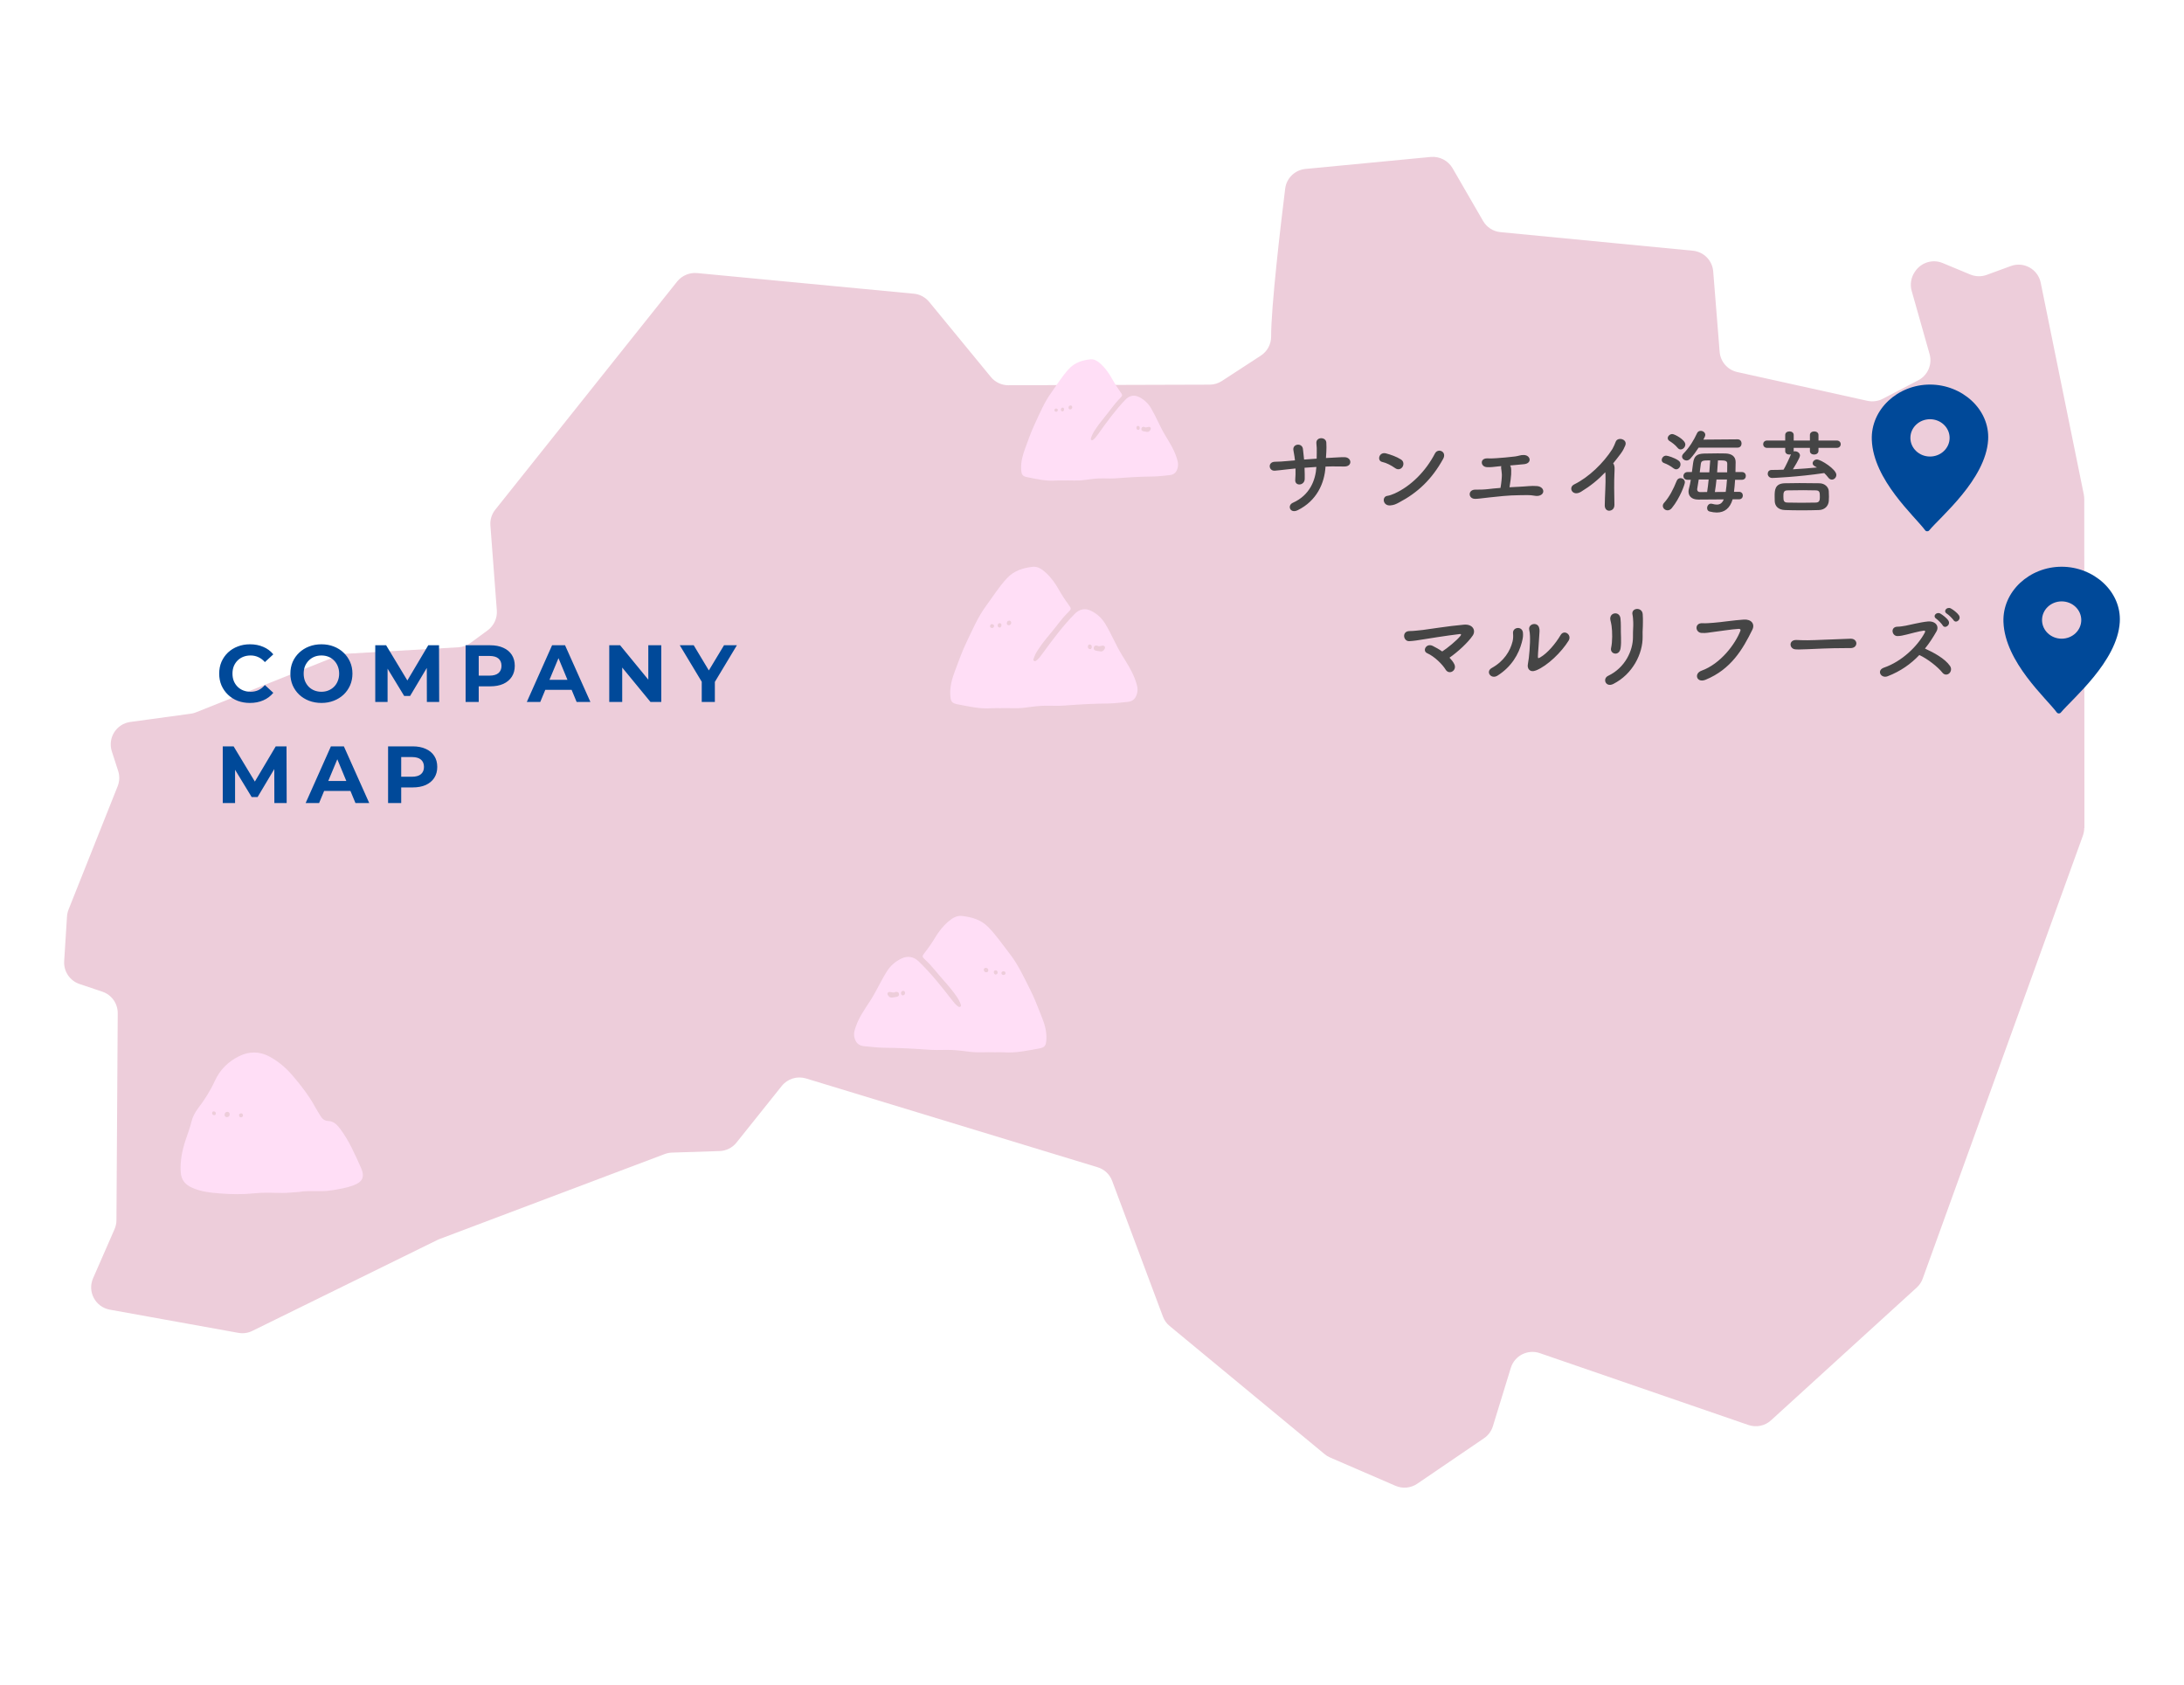 <svg width="324" height="250" viewBox="0 0 324 250" fill="none" xmlns="http://www.w3.org/2000/svg">
<path d="M309.228 122.843L309.202 74.043C309.202 73.814 309.177 73.598 309.139 73.382L302.744 41.95C302.338 39.942 300.227 38.761 298.308 39.472L294.735 40.781C293.947 41.073 293.07 41.048 292.295 40.73L288.201 39.028C286.714 38.405 284.998 38.939 284.108 40.273L284.032 40.387C283.498 41.2 283.332 42.217 283.599 43.157L286.256 52.533C286.689 54.058 285.989 55.684 284.578 56.421L279.315 59.165C278.616 59.534 277.803 59.635 277.04 59.47L257.73 55.201C256.293 54.883 255.225 53.664 255.111 52.19L254.157 40.273C254.03 38.646 252.759 37.35 251.132 37.198L222.592 34.441C221.512 34.339 220.558 33.717 220.012 32.777L215.486 24.95C214.825 23.82 213.567 23.172 212.257 23.286L193.672 25.065C192.108 25.217 190.85 26.424 190.659 27.987C189.985 33.399 188.561 45.545 188.574 49.941C188.574 51.085 188.002 52.139 187.049 52.762L181.277 56.522C180.73 56.878 180.108 57.069 179.459 57.069L149.598 57.158C148.593 57.158 147.627 56.713 146.992 55.925L137.839 44.783C137.267 44.097 136.453 43.652 135.563 43.576L103.414 40.514C102.282 40.412 101.176 40.883 100.464 41.759L73.476 75.618C72.942 76.279 72.688 77.117 72.751 77.956L73.705 90.559C73.794 91.716 73.272 92.834 72.344 93.52L69.802 95.387C69.281 95.769 68.658 95.997 68.009 96.035L51.28 97.001C50.924 97.026 50.568 97.103 50.225 97.23L29.058 105.691C28.804 105.793 28.537 105.869 28.27 105.894L19.334 107.114C17.261 107.394 15.952 109.477 16.588 111.472L17.528 114.381C17.77 115.118 17.744 115.931 17.452 116.656L10.168 134.951C10.041 135.281 9.964 135.624 9.939 135.98L9.52 142.612C9.431 144.124 10.359 145.509 11.795 145.992L15.189 147.135C16.562 147.593 17.477 148.888 17.465 150.337L17.274 181.045C17.274 181.502 17.172 181.947 16.994 182.366L13.804 189.659C12.939 191.641 14.147 193.915 16.283 194.309L35.364 197.752C36.076 197.879 36.8 197.778 37.436 197.46L64.895 183.967C64.997 183.916 65.086 183.878 65.187 183.84L98.608 171.224C98.951 171.097 99.32 171.021 99.689 171.008L106.744 170.779C107.723 170.754 108.651 170.284 109.261 169.521L115.973 161.123C116.838 160.044 118.262 159.612 119.571 160.005L162.831 173.181C163.836 173.485 164.637 174.235 164.993 175.213L172.518 195.326C172.722 195.872 173.065 196.367 173.523 196.736L196.507 215.743C196.748 215.946 197.015 216.111 197.307 216.238L207.02 220.443C208.075 220.901 209.295 220.787 210.249 220.139L220.152 213.392C220.787 212.96 221.245 212.338 221.474 211.601L224.131 202.949C224.69 201.132 226.635 200.141 228.44 200.763L259.382 211.423C260.539 211.817 261.836 211.563 262.738 210.724L284.349 191.031C284.756 190.663 285.061 190.205 285.239 189.697L308.999 123.986C309.126 123.618 309.202 123.237 309.202 122.843H309.228Z" fill="#EDCDDA"/>
<path d="M148.514 105.072C147.976 105.072 147.55 105.043 147.129 105.077C145.415 105.215 143.759 104.818 142.097 104.504C141.166 104.327 141.024 104.063 140.975 103.063C140.909 101.79 141.265 100.618 141.701 99.465C142.228 98.071 142.722 96.656 143.366 95.321C144.262 93.462 145.066 91.542 146.299 89.874C147.312 88.501 148.214 87.046 149.385 85.791C150.447 84.651 151.771 84.264 153.187 84.096C153.963 84.004 154.594 84.462 155.157 84.975C155.928 85.679 156.544 86.537 157.056 87.444C157.5 88.234 157.987 88.981 158.517 89.704C158.965 90.315 158.961 90.358 158.446 90.865C157.457 91.838 156.678 93.001 155.779 94.055C155.143 94.803 154.541 95.58 153.994 96.402C153.717 96.817 153.489 97.252 153.338 97.73C153.302 97.841 153.276 97.968 153.388 98.052C153.489 98.13 153.608 98.104 153.703 98.036C154.081 97.765 154.352 97.391 154.625 97.014C156.12 94.95 157.645 92.912 159.419 91.092C160.135 90.358 160.98 90.187 161.884 90.635C162.767 91.076 163.475 91.725 164 92.604C164.896 94.103 165.552 95.735 166.468 97.225C167.255 98.505 168.088 99.771 168.542 101.245C168.68 101.696 168.817 102.134 168.735 102.622C168.576 103.55 168.135 104.07 167.242 104.143C166.315 104.219 165.396 104.365 164.459 104.373C162.316 104.392 160.177 104.505 158.038 104.672C157.196 104.737 156.344 104.726 155.498 104.705C154.335 104.675 153.192 104.845 152.043 104.996C150.834 105.155 149.615 105.022 148.518 105.067L148.514 105.072ZM162.758 95.782C162.523 95.758 162.305 95.798 162.262 96.094C162.218 96.386 162.397 96.511 162.65 96.549C162.843 96.579 163.034 96.609 163.226 96.648C163.521 96.708 163.708 96.541 163.852 96.315C164.025 96.043 163.885 95.763 163.576 95.787C163.305 95.808 163.042 95.988 162.759 95.779L162.758 95.782ZM150.024 92.395C150.015 92.178 149.887 92.076 149.701 92.084C149.519 92.092 149.387 92.21 149.368 92.406C149.349 92.601 149.432 92.756 149.637 92.763C149.866 92.769 149.984 92.618 150.024 92.395ZM161.971 96.043C161.98 95.834 161.927 95.646 161.677 95.622C161.514 95.606 161.414 95.719 161.394 95.876C161.366 96.103 161.45 96.281 161.688 96.313C161.856 96.336 161.93 96.21 161.971 96.043ZM148.295 93.119C148.435 93.085 148.553 92.983 148.566 92.788C148.577 92.638 148.528 92.494 148.368 92.463C148.177 92.426 148.056 92.539 148.018 92.729C147.98 92.924 148.06 93.057 148.295 93.119ZM147.47 92.92C147.476 92.756 147.39 92.651 147.244 92.615C147.056 92.57 146.914 92.656 146.877 92.853C146.844 93.02 146.952 93.124 147.096 93.161C147.286 93.209 147.412 93.122 147.47 92.92Z" fill="#FFDEF6"/>
<path d="M157.808 71.293C157.357 71.293 157 71.268 156.647 71.297C155.212 71.415 153.824 71.075 152.431 70.806C151.651 70.655 151.533 70.428 151.491 69.571C151.436 68.48 151.734 67.475 152.099 66.487C152.541 65.292 152.955 64.079 153.495 62.935C154.245 61.342 154.919 59.696 155.952 58.266C156.801 57.09 157.557 55.842 158.538 54.766C159.427 53.789 160.536 53.458 161.723 53.313C162.373 53.234 162.902 53.627 163.374 54.067C164.02 54.671 164.536 55.406 164.964 56.183C165.337 56.861 165.745 57.5 166.189 58.121C166.564 58.644 166.56 58.681 166.129 59.116C165.3 59.95 164.648 60.946 163.895 61.849C163.362 62.491 162.858 63.157 162.399 63.862C162.167 64.217 161.976 64.59 161.849 65C161.819 65.095 161.797 65.204 161.891 65.276C161.976 65.342 162.076 65.32 162.155 65.262C162.472 65.03 162.699 64.71 162.928 64.386C164.18 62.617 165.458 60.87 166.945 59.31C167.544 58.681 168.253 58.534 169.009 58.919C169.749 59.296 170.342 59.852 170.783 60.606C171.533 61.891 172.083 63.29 172.85 64.567C173.509 65.664 174.208 66.749 174.588 68.012C174.704 68.4 174.819 68.774 174.75 69.193C174.617 69.989 174.247 70.434 173.499 70.496C172.722 70.562 171.952 70.687 171.167 70.694C169.372 70.71 167.579 70.807 165.788 70.95C165.082 71.006 164.368 70.996 163.659 70.978C162.684 70.953 161.727 71.099 160.764 71.228C159.752 71.364 158.73 71.25 157.811 71.289L157.808 71.293ZM169.742 63.33C169.545 63.309 169.363 63.344 169.326 63.598C169.29 63.848 169.439 63.955 169.652 63.988C169.813 64.013 169.974 64.039 170.134 64.073C170.381 64.124 170.538 63.981 170.659 63.787C170.803 63.554 170.686 63.313 170.427 63.334C170.2 63.352 169.98 63.506 169.743 63.327L169.742 63.33ZM159.073 60.427C159.065 60.241 158.958 60.154 158.802 60.16C158.65 60.167 158.539 60.269 158.523 60.437C158.508 60.603 158.577 60.736 158.749 60.742C158.94 60.748 159.039 60.618 159.073 60.427ZM169.082 63.554C169.09 63.375 169.046 63.214 168.836 63.193C168.699 63.179 168.616 63.276 168.599 63.411C168.576 63.605 168.646 63.758 168.845 63.785C168.986 63.805 169.049 63.697 169.082 63.554ZM157.624 61.047C157.742 61.018 157.841 60.931 157.851 60.764C157.86 60.635 157.82 60.512 157.686 60.485C157.525 60.453 157.424 60.55 157.393 60.713C157.36 60.881 157.428 60.995 157.624 61.047ZM156.933 60.877C156.938 60.736 156.866 60.646 156.744 60.616C156.586 60.577 156.468 60.65 156.436 60.82C156.409 60.963 156.499 61.051 156.62 61.083C156.779 61.125 156.884 61.05 156.933 60.877Z" fill="#FFDEF6"/>
<path d="M147.489 156.124C148.041 156.124 148.479 156.096 148.911 156.129C150.671 156.262 152.372 155.879 154.079 155.576C155.036 155.406 155.181 155.152 155.232 154.187C155.299 152.96 154.934 151.829 154.486 150.718C153.945 149.374 153.437 148.009 152.776 146.721C151.856 144.929 151.031 143.077 149.764 141.469C148.723 140.145 147.797 138.742 146.594 137.532C145.504 136.433 144.145 136.06 142.69 135.897C141.893 135.808 141.244 136.25 140.666 136.745C139.874 137.424 139.242 138.252 138.716 139.126C138.26 139.888 137.76 140.607 137.215 141.305C136.755 141.894 136.76 141.936 137.289 142.425C138.304 143.363 139.105 144.484 140.028 145.5C140.681 146.222 141.299 146.971 141.861 147.764C142.145 148.164 142.38 148.584 142.535 149.044C142.572 149.152 142.599 149.274 142.484 149.355C142.38 149.43 142.257 149.405 142.16 149.339C141.771 149.079 141.494 148.718 141.213 148.354C139.678 146.364 138.111 144.398 136.289 142.643C135.554 141.936 134.686 141.77 133.758 142.203C132.851 142.628 132.124 143.254 131.584 144.101C130.665 145.547 129.991 147.121 129.05 148.557C128.242 149.792 127.386 151.013 126.92 152.434C126.778 152.869 126.637 153.291 126.722 153.762C126.885 154.657 127.338 155.158 128.255 155.228C129.207 155.301 130.15 155.442 131.113 155.45C133.314 155.469 135.511 155.578 137.707 155.739C138.573 155.801 139.448 155.79 140.317 155.77C141.511 155.742 142.685 155.906 143.865 156.051C145.106 156.204 146.358 156.076 147.485 156.12L147.489 156.124ZM132.86 147.166C133.102 147.143 133.325 147.182 133.37 147.467C133.415 147.748 133.231 147.869 132.971 147.906C132.773 147.934 132.576 147.964 132.38 148.001C132.076 148.059 131.885 147.898 131.736 147.68C131.559 147.417 131.703 147.147 132.02 147.171C132.298 147.191 132.568 147.364 132.859 147.163L132.86 147.166ZM145.938 143.9C145.948 143.691 146.078 143.592 146.27 143.6C146.457 143.608 146.593 143.722 146.612 143.911C146.631 144.098 146.546 144.248 146.336 144.254C146.101 144.261 145.979 144.115 145.938 143.9ZM133.668 147.417C133.659 147.216 133.713 147.035 133.97 147.011C134.138 146.996 134.24 147.105 134.261 147.257C134.29 147.475 134.203 147.647 133.959 147.678C133.787 147.7 133.71 147.578 133.668 147.417ZM147.714 144.598C147.57 144.565 147.449 144.467 147.436 144.279C147.425 144.134 147.474 143.995 147.639 143.966C147.835 143.93 147.96 144.039 147.998 144.222C148.038 144.411 147.955 144.539 147.714 144.598ZM148.562 144.406C148.555 144.248 148.643 144.147 148.793 144.112C148.987 144.069 149.132 144.151 149.17 144.342C149.204 144.503 149.094 144.603 148.945 144.638C148.75 144.685 148.621 144.601 148.562 144.406Z" fill="#FFDEF6"/>
<path d="M44.299 176.856C45.875 176.561 47.568 176.883 49.231 176.603C50.301 176.423 51.375 176.26 52.397 175.884C53.809 175.365 54.157 174.608 53.539 173.229C52.647 171.239 51.776 169.23 50.458 167.473C50.001 166.863 49.487 166.35 48.692 166.315C48.13 166.29 47.784 165.984 47.515 165.522C47.278 165.117 47.017 164.725 46.792 164.311C45.837 162.56 44.629 160.995 43.34 159.504C42.4 158.417 41.303 157.486 40.04 156.793C38.538 155.968 36.99 155.954 35.487 156.694C33.88 157.486 32.632 158.697 31.861 160.392C31.207 161.83 30.362 163.153 29.409 164.404C28.938 165.021 28.571 165.702 28.393 166.463C28.167 167.417 27.8 168.318 27.499 169.243C27.007 170.752 26.707 172.293 26.81 173.908C26.885 175.066 27.476 175.749 28.464 176.203C29.786 176.811 31.195 176.952 32.603 177.065C34.307 177.203 36.013 177.23 37.721 177.049C39.093 176.903 40.477 176.977 41.855 176.996C42.648 177.007 43.428 176.891 44.299 176.851L44.299 176.856ZM33.681 165.75C33.443 165.738 33.304 165.609 33.321 165.375C33.341 165.112 33.502 164.946 33.769 164.963C33.948 164.974 34.062 165.109 34.07 165.291C34.081 165.562 33.943 165.722 33.679 165.749L33.681 165.75ZM35.809 165.771C35.618 165.789 35.492 165.705 35.471 165.508C35.456 165.364 35.521 165.24 35.66 165.198C35.843 165.142 35.985 165.224 36.037 165.405C36.093 165.598 35.989 165.718 35.809 165.771ZM31.741 164.889C31.909 164.921 32.028 165.022 32.018 165.218C32.011 165.374 31.902 165.46 31.756 165.449C31.569 165.437 31.458 165.316 31.466 165.123C31.472 164.968 31.582 164.897 31.741 164.889Z" fill="#FFDEF6"/>
<g clip-path="url(#clip0_974_32173)">
<path d="M286.315 57.057C281.549 57.057 277.512 60.735 277.685 65.265C277.912 71.227 284.075 76.603 285.597 78.675C285.741 78.873 286.043 78.882 286.198 78.693C287.853 76.691 294.601 71.115 294.943 65.265C295.209 60.739 291.081 57.057 286.315 57.057ZM286.318 67.734C284.712 67.734 283.409 66.495 283.409 64.966C283.409 63.437 284.711 62.199 286.318 62.199C287.926 62.199 289.228 63.437 289.228 64.966C289.228 66.495 287.926 67.734 286.318 67.734Z" fill="#004999"/>
</g>
<path d="M195.289 69.279C194.68 69.32 194.085 69.36 193.531 69.401C193.558 70.077 193.571 70.699 193.558 71.064C193.531 72.092 192.057 72.173 192.152 71.172C192.192 70.726 192.206 70.131 192.192 69.509C191.787 69.55 191.422 69.59 191.151 69.617C190.056 69.739 189.542 69.807 189.123 69.834C188.19 69.901 188.028 68.522 189.15 68.509C189.691 68.509 190.462 68.454 191.002 68.4C191.219 68.373 191.611 68.346 192.111 68.306C192.098 68.117 192.071 67.941 192.043 67.765C191.989 67.4 191.922 67.062 191.881 66.805C191.705 65.831 193.139 65.656 193.287 66.575C193.328 66.805 193.341 67.143 193.396 67.549C193.423 67.751 193.45 67.954 193.463 68.184C194.058 68.13 194.707 68.089 195.329 68.049C195.329 67.751 195.343 67.468 195.343 67.17C195.356 66.71 195.343 66.251 195.289 65.791C195.18 64.777 196.722 64.777 196.762 65.669C196.789 66.115 196.789 66.602 196.762 67.048C196.749 67.346 196.722 67.657 196.708 67.954C196.992 67.941 197.263 67.927 197.506 67.914C198.209 67.887 198.777 67.819 199.466 67.832C200.548 67.846 200.67 69.198 199.48 69.212C198.75 69.225 198.29 69.198 197.668 69.198C197.344 69.198 196.992 69.212 196.641 69.225C196.505 71.672 195.356 74.309 192.503 75.702C191.381 76.243 190.921 74.985 191.8 74.593C194.315 73.471 195.167 71.24 195.289 69.279ZM214.096 68.076C212.42 71.118 210.324 73.092 207.552 74.552C207.092 74.796 206.795 74.945 206.254 74.985C205.132 75.08 204.969 73.66 205.835 73.565C206.105 73.538 206.592 73.349 206.876 73.227C209.323 72.119 211.514 69.915 212.879 67.278C213.325 66.426 214.691 66.994 214.096 68.076ZM208.066 69.266C207.863 69.59 207.417 69.779 206.971 69.455C206.403 69.049 205.686 68.671 205.051 68.536C204.239 68.36 204.577 67.008 205.605 67.265C206.322 67.454 207.173 67.751 207.836 68.171C208.269 68.441 208.269 68.941 208.066 69.266ZM223.939 72.294C224.48 72.254 224.994 72.227 225.454 72.213C226.306 72.186 227.198 72.037 228.05 72.119C228.712 72.186 229.037 72.646 228.929 73.038C228.82 73.43 228.293 73.674 227.671 73.552C226.927 73.403 226.184 73.471 225.413 73.471C223.845 73.471 221.992 73.687 220.884 73.809C219.788 73.93 219.207 74.025 218.801 74.012C217.774 73.984 217.733 72.605 218.923 72.646C219.423 72.659 220.248 72.632 220.789 72.565C221.235 72.511 221.884 72.443 222.601 72.389C222.736 71.645 222.817 70.726 222.804 70.401C222.777 69.955 222.736 69.766 222.695 69.455C222.682 69.347 222.695 69.239 222.722 69.158C222.56 69.171 222.398 69.185 222.263 69.198C221.627 69.266 221.154 69.347 220.559 69.306C219.64 69.252 219.491 67.981 220.654 68.008C221.141 68.022 221.492 68.022 221.992 67.981C222.655 67.941 223.926 67.832 224.751 67.724C225.008 67.684 225.224 67.643 225.413 67.589C225.616 67.535 225.819 67.495 226.089 67.508C227.09 67.549 227.32 68.779 226.049 68.874C225.589 68.914 225.224 68.941 224.764 68.995C224.534 69.022 224.277 69.036 224.02 69.063C224.075 69.13 224.102 69.198 224.129 69.279C224.21 69.536 224.196 69.955 224.183 70.388C224.169 70.713 224.075 71.51 223.939 72.294ZM238.15 70.064C237.095 71.172 235.973 72.092 234.553 72.957C233.296 73.728 232.593 72.335 233.526 71.875C235.703 70.807 237.866 68.711 239.204 66.616C239.34 66.399 239.597 65.804 239.691 65.547C239.975 64.75 241.557 65.155 241.084 66.156C240.908 66.521 240.841 66.764 240.421 67.332C240.043 67.832 239.678 68.306 239.313 68.752C239.367 68.806 239.407 68.874 239.434 68.955C239.543 69.252 239.543 69.374 239.502 70.293C239.448 71.348 239.461 73.403 239.502 74.863C239.515 75.499 239.137 75.729 238.785 75.769C238.434 75.81 238.055 75.553 238.069 74.958C238.082 73.511 238.231 71.727 238.177 70.442C238.177 70.307 238.163 70.185 238.15 70.064ZM257.782 66.413H251.995C251.63 66.981 251.225 67.535 250.751 68.062C250.589 68.238 250.386 68.319 250.211 68.319C249.859 68.319 249.534 68.062 249.534 67.738C249.534 67.603 249.602 67.454 249.737 67.305C250.63 66.386 251.265 65.345 251.765 64.263C251.874 64.02 252.09 63.925 252.306 63.925C252.644 63.925 252.982 64.168 252.982 64.52C252.982 64.696 252.861 64.912 252.698 65.223L257.782 65.182C258.174 65.182 258.364 65.493 258.364 65.791C258.364 66.102 258.174 66.413 257.782 66.413ZM249.332 66.683C249.169 66.683 249.021 66.616 248.885 66.453C248.507 65.98 247.993 65.629 247.669 65.426C247.493 65.318 247.412 65.155 247.412 65.007C247.412 64.709 247.723 64.398 248.088 64.398C248.426 64.398 250.021 65.25 250.021 65.94C250.021 66.332 249.683 66.683 249.332 66.683ZM257.999 74.079H257.039C256.646 75.418 255.835 76.04 254.686 76.04C254.361 76.04 253.996 75.986 253.618 75.891C253.361 75.823 253.253 75.607 253.253 75.377C253.253 75.066 253.469 74.728 253.834 74.728C253.888 74.728 253.956 74.742 254.023 74.755C254.28 74.836 254.51 74.863 254.699 74.863C255.2 74.863 255.497 74.62 255.727 74.093L251.955 74.12C251.941 74.12 251.928 74.12 251.928 74.12C250.954 74.12 250.494 73.592 250.494 72.93C250.494 72.781 250.522 72.632 250.562 72.47C250.67 72.092 250.751 71.659 250.832 71.186H250.359C249.927 71.186 249.737 70.915 249.737 70.631C249.737 70.334 249.954 70.036 250.359 70.036H250.995C251.049 69.604 251.116 69.158 251.171 68.725C251.306 67.67 251.738 67.319 252.82 67.292C253.401 67.278 254.118 67.265 254.808 67.265C255.227 67.265 255.632 67.265 255.984 67.278C256.876 67.305 257.485 67.711 257.485 68.549C257.485 68.982 257.471 69.496 257.458 70.036H258.404C258.81 70.036 258.999 70.32 258.999 70.604C258.999 70.902 258.81 71.186 258.404 71.186H257.404C257.363 71.821 257.309 72.43 257.241 72.971H257.999C258.364 72.971 258.553 73.241 258.553 73.525C258.553 73.795 258.364 74.079 257.999 74.079ZM248.656 69.631C248.547 69.631 248.412 69.59 248.291 69.496C247.817 69.13 247.344 68.874 246.857 68.698C246.614 68.617 246.519 68.427 246.519 68.252C246.519 67.941 246.79 67.603 247.168 67.603C247.398 67.603 248.399 67.9 249.007 68.333C249.223 68.481 249.305 68.684 249.305 68.901C249.305 69.266 249.021 69.631 248.656 69.631ZM248.02 75.377C247.817 75.621 247.601 75.715 247.385 75.715C247.006 75.715 246.682 75.404 246.682 75.053C246.682 74.904 246.736 74.755 246.857 74.62C247.669 73.701 248.196 72.686 248.75 71.321C248.858 71.064 249.075 70.942 249.305 70.942C249.629 70.942 249.954 71.172 249.954 71.564C249.954 71.835 249.237 73.89 248.02 75.377ZM254.74 70.077H256.227C256.241 69.617 256.241 69.185 256.241 68.806C256.241 68.306 255.876 68.306 254.862 68.306C254.835 68.833 254.794 69.442 254.74 70.077ZM252.158 70.077H253.577C253.631 69.442 253.685 68.833 253.712 68.306C252.658 68.306 252.387 68.319 252.32 68.833C252.279 69.171 252.225 69.617 252.158 70.077ZM254.402 72.998L256.011 72.984C256.092 72.443 256.16 71.808 256.2 71.145H254.645C254.578 71.794 254.497 72.43 254.402 72.998ZM252.198 73.011L253.253 72.998C253.347 72.416 253.415 71.794 253.483 71.145H252.009C251.928 71.686 251.847 72.2 251.779 72.565C251.779 72.592 251.779 72.605 251.779 72.632C251.779 72.835 251.941 73.011 252.198 73.011ZM272.479 66.453H269.775V66.886C269.775 67.251 269.451 67.44 269.126 67.44C268.815 67.44 268.504 67.265 268.504 66.927V66.453H266.098V66.886C266.098 66.913 266.084 66.954 266.084 66.981C266.152 66.954 266.219 66.954 266.287 66.954C266.652 66.954 267.031 67.211 267.031 67.589C267.031 67.954 266.016 69.563 265.976 69.631C267.193 69.563 268.41 69.469 269.545 69.36C269.424 69.279 269.302 69.212 269.18 69.144C268.991 69.036 268.91 68.887 268.91 68.738C268.91 68.454 269.194 68.171 269.545 68.171C270.113 68.171 272.425 69.617 272.425 70.456C272.425 70.834 272.114 71.159 271.763 71.159C271.574 71.159 271.371 71.064 271.209 70.834C271.046 70.618 270.843 70.388 270.627 70.185C266.747 70.767 263.028 70.915 262.92 70.915C262.474 70.915 262.244 70.591 262.244 70.293C262.244 69.996 262.433 69.725 262.826 69.725C263.393 69.725 263.988 69.712 264.583 69.685C264.597 69.658 264.61 69.658 264.624 69.631C264.84 69.293 265.516 67.873 265.692 67.4C265.611 67.427 265.53 67.44 265.449 67.44C265.138 67.44 264.84 67.265 264.84 66.927V66.453H262.163C261.771 66.453 261.568 66.183 261.568 65.899C261.568 65.629 261.771 65.358 262.163 65.358H264.84V64.533C264.84 64.182 265.151 64.006 265.476 64.006C265.787 64.006 266.098 64.182 266.098 64.533V65.358H268.504V64.533C268.504 64.182 268.829 64.006 269.14 64.006C269.464 64.006 269.775 64.182 269.775 64.533V65.358H272.479C272.872 65.358 273.074 65.629 273.074 65.899C273.074 66.183 272.872 66.453 272.479 66.453ZM271.303 74.363C271.236 75.053 270.735 75.648 269.829 75.675C269.045 75.702 268.166 75.715 267.287 75.715C266.422 75.715 265.57 75.702 264.813 75.675C263.826 75.648 263.326 75.107 263.285 74.377C263.272 74.147 263.272 73.89 263.272 73.633C263.272 72.768 263.285 71.74 264.759 71.7C265.327 71.686 266.111 71.672 266.936 71.672C267.95 71.672 269.045 71.686 269.911 71.7C270.735 71.713 271.263 72.281 271.303 72.849C271.317 73.092 271.33 73.39 271.33 73.687C271.33 73.93 271.317 74.16 271.303 74.363ZM269.41 74.566C269.951 74.539 269.978 74.147 269.978 73.755C269.978 73.079 269.965 72.768 269.397 72.754C268.896 72.741 268.22 72.727 267.517 72.727C266.665 72.727 265.787 72.741 265.151 72.754C264.583 72.768 264.57 73.133 264.57 73.66C264.57 74.296 264.624 74.552 265.192 74.566C265.773 74.579 266.517 74.593 267.26 74.593C268.018 74.593 268.788 74.579 269.41 74.566Z" fill="#454545"/>
<g clip-path="url(#clip1_974_32173)">
<path d="M305.846 84.084C301.08 84.084 297.044 87.761 297.216 92.292C297.444 98.254 303.606 103.629 305.128 105.702C305.272 105.899 305.574 105.909 305.729 105.72C307.384 103.718 314.133 98.142 314.474 92.292C314.74 87.766 310.612 84.084 305.846 84.084ZM305.85 94.761C304.243 94.761 302.94 93.522 302.94 91.993C302.94 90.464 304.242 89.226 305.85 89.226C307.457 89.226 308.759 90.464 308.759 91.993C308.759 93.522 307.457 94.761 305.85 94.761Z" fill="#004999"/>
</g>
<path d="M215.037 97.577C215.335 97.888 215.578 98.199 215.74 98.523C215.97 98.983 215.795 99.402 215.484 99.605C215.173 99.808 214.726 99.781 214.469 99.361C213.996 98.577 212.82 97.401 211.725 96.914C210.954 96.576 211.59 95.359 212.549 95.832C213.009 96.062 213.496 96.333 213.956 96.657C214.726 96.157 216.105 95.035 216.646 94.359C216.822 94.142 216.768 94.048 216.538 94.075C214.767 94.278 211.738 94.764 211.089 94.872C210.494 94.967 209.71 95.102 209.075 95.129C208.155 95.17 207.925 93.629 209.115 93.629C209.724 93.629 210.494 93.52 211.076 93.466C211.725 93.399 214.821 92.885 217.16 92.682C218.499 92.56 218.985 93.547 218.485 94.291C217.782 95.332 216.281 96.711 215.037 97.577ZM232.708 95.048C231.667 96.738 229.571 98.793 227.867 99.469C226.948 99.835 226.529 99.186 226.664 98.537C226.853 97.617 227.029 95.413 226.975 94.345C226.961 94.007 226.934 93.764 226.867 93.453C226.677 92.547 228.029 92.236 228.313 93.074C228.462 93.493 228.367 93.764 228.34 94.48C228.327 95.021 228.151 96.914 228.151 97.374C228.151 97.685 228.178 97.712 228.489 97.536C229.544 96.941 230.774 95.494 231.518 94.223C232.045 93.331 233.235 94.183 232.708 95.048ZM222.161 100.24C221.201 100.849 220.336 99.645 221.309 99.105C223.094 98.117 224.041 96.603 224.392 95.17C224.487 94.791 224.5 94.372 224.46 93.966C224.365 93.007 225.866 92.831 225.934 93.912C225.961 94.332 225.961 94.548 225.758 95.332C225.298 97.036 224.271 98.902 222.161 100.24ZM240.415 96.184C240.225 97.414 238.792 97.063 239.008 96.13C239.225 95.197 239.198 93.683 239.076 92.831C239.035 92.574 238.981 92.303 238.914 92.046C238.63 90.843 240.279 90.586 240.401 91.763C240.442 92.141 240.455 92.547 240.455 92.885C240.442 93.412 240.469 94.088 240.482 94.615C240.496 95.143 240.496 95.643 240.415 96.184ZM239.346 101.471C238.211 102.052 237.683 100.686 238.576 100.267C241.077 99.077 242.267 96.535 242.253 94.494C242.24 93.412 242.321 92.993 242.294 92.331C242.28 91.992 242.253 91.479 242.186 91.208C241.929 90.154 243.633 89.991 243.7 91.141C243.741 91.709 243.727 91.911 243.727 92.331C243.727 92.817 243.714 93.061 243.7 93.317C243.687 93.574 243.673 93.872 243.687 94.44C243.727 96.995 242.199 100.024 239.346 101.471ZM253.03 100.849C251.718 101.389 251.245 99.943 252.421 99.51C255.261 98.483 257.424 95.562 258.181 93.615C258.276 93.385 258.113 93.29 257.938 93.304C256.897 93.358 255.098 93.656 254.165 93.764C253.341 93.858 253.259 93.939 252.462 93.912C251.461 93.872 251.353 92.398 252.556 92.466C253.151 92.493 253.652 92.439 254.219 92.398C255.355 92.317 257.194 92.019 258.708 91.925C259.844 91.857 260.371 92.601 259.966 93.426C258.546 96.319 256.815 99.294 253.03 100.849ZM274.528 96.157H274.514C274.271 96.157 274.041 96.157 273.811 96.157C271.229 96.157 269.255 96.279 268.187 96.319C267.483 96.346 267.118 96.36 266.848 96.36C266.686 96.36 266.564 96.346 266.415 96.346C265.901 96.333 265.631 95.968 265.631 95.616C265.631 95.278 265.901 94.954 266.442 94.954C266.469 94.954 266.496 94.954 266.523 94.954C267.024 94.981 267.619 94.994 268.159 94.994C269.268 94.994 272.162 94.832 274.541 94.764C274.555 94.764 274.568 94.764 274.568 94.764C275.109 94.764 275.393 95.116 275.393 95.454C275.393 95.805 275.109 96.157 274.528 96.157ZM290.59 91.262C291.036 91.884 290.171 92.587 289.806 92.006C289.657 91.776 289.089 91.208 288.832 91.059C288.197 90.681 288.832 89.964 289.414 90.275C289.752 90.451 290.347 90.911 290.59 91.262ZM289.035 92.06C289.454 92.695 288.535 93.372 288.197 92.777C288.062 92.547 287.494 91.965 287.251 91.803C286.629 91.397 287.305 90.708 287.872 91.046C288.197 91.235 288.805 91.695 289.035 92.06ZM284.736 97.184C283.492 98.496 281.964 99.591 280.03 100.335C279.03 100.713 278.34 99.442 279.503 99.05C282.126 98.144 284.465 95.9 285.547 93.858C285.655 93.642 285.587 93.547 285.425 93.561C284.763 93.629 283.221 94.061 282.87 94.142C282.234 94.278 282.045 94.359 281.504 94.372C280.639 94.386 280.395 92.98 281.518 92.98C281.896 92.98 282.383 92.885 282.721 92.831C283.208 92.75 284.844 92.317 285.98 92.209C287.129 92.101 287.724 92.898 287.278 93.683C286.777 94.561 286.223 95.427 285.574 96.225C286.845 96.806 288.508 97.685 289.279 98.793C289.576 99.213 289.427 99.686 289.157 99.916C288.887 100.146 288.454 100.173 288.156 99.794C287.453 98.915 285.939 97.739 284.736 97.184Z" fill="#454545"/>
<path d="M37.073 104.293C36.424 104.293 35.819 104.188 35.258 103.98C34.705 103.764 34.224 103.459 33.816 103.067C33.407 102.674 33.086 102.213 32.854 101.685C32.63 101.156 32.518 100.575 32.518 99.942C32.518 99.309 32.63 98.728 32.854 98.199C33.086 97.67 33.407 97.21 33.816 96.817C34.232 96.424 34.717 96.124 35.27 95.916C35.823 95.699 36.428 95.591 37.085 95.591C37.814 95.591 38.471 95.719 39.056 95.976C39.649 96.224 40.145 96.593 40.546 97.082L39.296 98.235C39.008 97.907 38.687 97.662 38.335 97.502C37.982 97.334 37.597 97.25 37.181 97.25C36.788 97.25 36.428 97.314 36.099 97.442C35.771 97.57 35.486 97.754 35.246 97.995C35.005 98.235 34.817 98.52 34.681 98.848C34.553 99.177 34.489 99.541 34.489 99.942C34.489 100.343 34.553 100.707 34.681 101.036C34.817 101.364 35.005 101.649 35.246 101.889C35.486 102.129 35.771 102.314 36.099 102.442C36.428 102.57 36.788 102.634 37.181 102.634C37.597 102.634 37.982 102.554 38.335 102.394C38.687 102.225 39.008 101.973 39.296 101.637L40.546 102.79C40.145 103.279 39.649 103.652 39.056 103.908C38.471 104.164 37.81 104.293 37.073 104.293ZM47.694 104.293C47.029 104.293 46.412 104.184 45.843 103.968C45.282 103.752 44.794 103.447 44.377 103.055C43.968 102.662 43.648 102.201 43.415 101.673C43.191 101.144 43.079 100.567 43.079 99.942C43.079 99.317 43.191 98.74 43.415 98.211C43.648 97.682 43.972 97.222 44.389 96.829C44.806 96.436 45.294 96.132 45.855 95.916C46.416 95.699 47.025 95.591 47.682 95.591C48.347 95.591 48.956 95.699 49.509 95.916C50.07 96.132 50.554 96.436 50.963 96.829C51.38 97.222 51.704 97.682 51.937 98.211C52.169 98.732 52.285 99.309 52.285 99.942C52.285 100.567 52.169 101.148 51.937 101.685C51.704 102.213 51.38 102.674 50.963 103.067C50.554 103.451 50.07 103.752 49.509 103.968C48.956 104.184 48.351 104.293 47.694 104.293ZM47.682 102.634C48.059 102.634 48.403 102.57 48.716 102.442C49.036 102.314 49.317 102.129 49.557 101.889C49.797 101.649 49.982 101.364 50.11 101.036C50.246 100.707 50.314 100.343 50.314 99.942C50.314 99.541 50.246 99.177 50.11 98.848C49.982 98.52 49.797 98.235 49.557 97.995C49.325 97.754 49.048 97.57 48.728 97.442C48.407 97.314 48.059 97.25 47.682 97.25C47.305 97.25 46.957 97.314 46.636 97.442C46.324 97.57 46.047 97.754 45.807 97.995C45.567 98.235 45.379 98.52 45.242 98.848C45.114 99.177 45.05 99.541 45.05 99.942C45.05 100.335 45.114 100.699 45.242 101.036C45.379 101.364 45.563 101.649 45.795 101.889C46.035 102.129 46.316 102.314 46.636 102.442C46.957 102.57 47.305 102.634 47.682 102.634ZM55.671 104.148V95.735H57.282L60.863 101.673H60.01L63.532 95.735H65.13L65.154 104.148H63.327L63.315 98.536H63.652L60.839 103.259H59.962L57.09 98.536H57.498V104.148H55.671ZM69.073 104.148V95.735H72.715C73.468 95.735 74.117 95.86 74.662 96.108C75.207 96.348 75.627 96.697 75.924 97.154C76.22 97.61 76.368 98.155 76.368 98.788C76.368 99.413 76.22 99.954 75.924 100.411C75.627 100.867 75.207 101.22 74.662 101.468C74.117 101.709 73.468 101.829 72.715 101.829H70.155L71.02 100.951V104.148H69.073ZM71.02 101.168L70.155 100.242H72.606C73.207 100.242 73.656 100.114 73.953 99.858C74.249 99.601 74.397 99.245 74.397 98.788C74.397 98.323 74.249 97.963 73.953 97.707C73.656 97.45 73.207 97.322 72.606 97.322H70.155L71.02 96.396V101.168ZM78.153 104.148L81.903 95.735H83.826L87.588 104.148H85.545L82.468 96.721H83.237L80.148 104.148H78.153ZM80.028 102.346L80.545 100.867H84.871L85.4 102.346H80.028ZM90.384 104.148V95.735H91.994L96.958 101.793H96.177V95.735H98.1V104.148H96.501L91.525 98.091H92.306V104.148H90.384ZM104.104 104.148V100.711L104.549 101.889L100.847 95.735H102.914L105.751 100.459H104.561L107.409 95.735H109.32L105.619 101.889L106.051 100.711V104.148H104.104ZM33.046 119.148V110.735H34.657L38.238 116.673H37.385L40.907 110.735H42.505L42.529 119.148H40.702L40.69 113.536H41.027L38.214 118.259H37.337L34.465 113.536H34.873V119.148H33.046ZM45.342 119.148L49.092 110.735H51.015L54.777 119.148H52.734L49.657 111.721H50.426L47.337 119.148H45.342ZM47.217 117.346L47.734 115.867H52.061L52.59 117.346H47.217ZM57.573 119.148V110.735H61.214C61.968 110.735 62.617 110.86 63.161 111.108C63.706 111.348 64.127 111.697 64.423 112.154C64.72 112.61 64.868 113.155 64.868 113.788C64.868 114.413 64.72 114.954 64.423 115.411C64.127 115.867 63.706 116.22 63.161 116.468C62.617 116.709 61.968 116.829 61.214 116.829H58.654L59.52 115.951V119.148H57.573ZM59.52 116.168L58.654 115.242H61.106C61.707 115.242 62.156 115.114 62.452 114.858C62.749 114.601 62.897 114.245 62.897 113.788C62.897 113.323 62.749 112.963 62.452 112.706C62.156 112.45 61.707 112.322 61.106 112.322H58.654L59.52 111.396V116.168Z" fill="#004999"/>
<defs>
<clipPath id="clip0_974_32173">
<rect width="17.277" height="21.772" fill="white" transform="translate(277.68 57.057)"/>
</clipPath>
<clipPath id="clip1_974_32173">
<rect width="17.277" height="21.772" fill="white" transform="translate(297.211 84.084)"/>
</clipPath>
</defs>
</svg>
